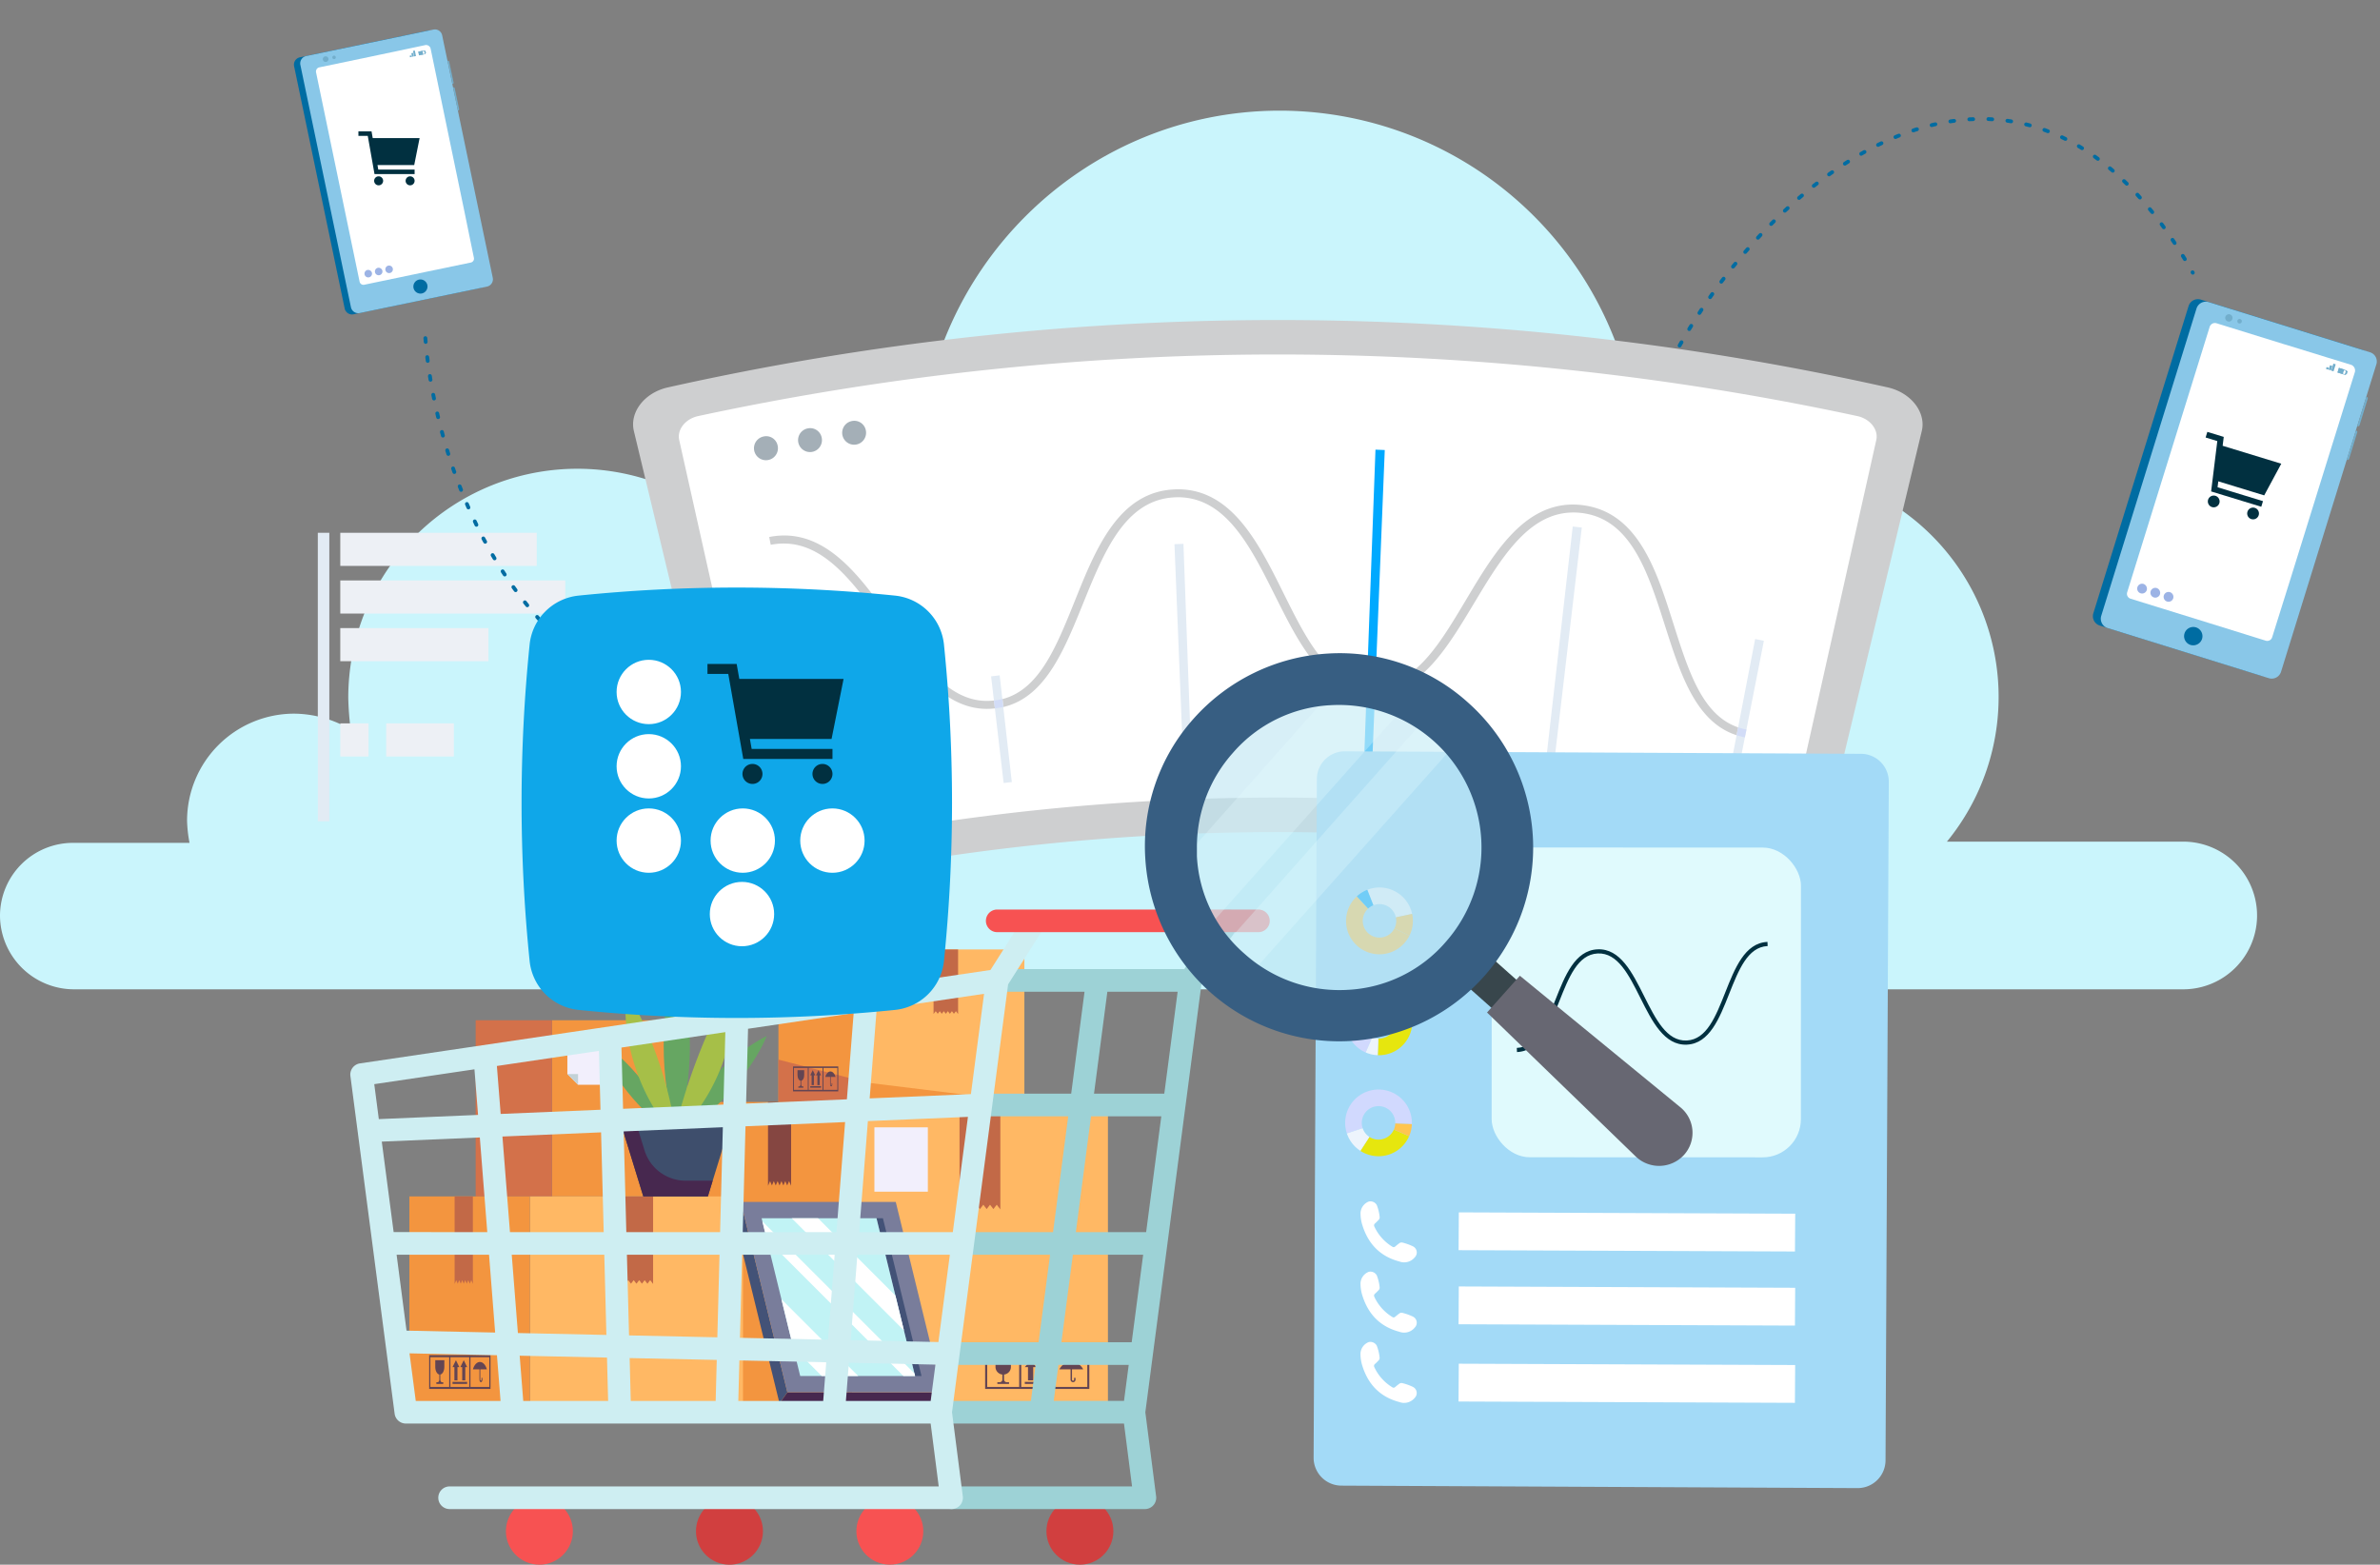 <svg xmlns="http://www.w3.org/2000/svg" xmlns:xlink="http://www.w3.org/1999/xlink" width="623.629" height="410.011" viewBox="0 0 623.629 410.011">
  <rect x="0" y="0" width="623.629" height="410.011" fill="#808080" stroke="none"/>
  <defs>
    <clipPath id="clip-path">
      <rect id="Прямоугольник_3352" data-name="Прямоугольник 3352" width="159.681" height="199.744" fill="none"/>
    </clipPath>
  </defs>
  <g id="Сгруппировать_8795" data-name="Сгруппировать 8795" transform="translate(-278.158 -194.03)">
    <g id="Сгруппировать_8150" data-name="Сгруппировать 8150" transform="translate(2972 17671)">
      <path id="Контур_13634" data-name="Контур 13634" d="M19.348,191.871H49.661a35.536,35.536,0,0,1-.645-5.8,28.075,28.075,0,0,1,28.055-28.055A29.359,29.359,0,0,1,91.9,162.2a73.358,73.358,0,0,1-.645-8.384,60.035,60.035,0,0,1,118.025-15.479,47.23,47.23,0,0,1,34.827-20.316,98.952,98.952,0,0,1-3.225-23.863C241.209,42.244,283.453,0,335.371,0a94.272,94.272,0,0,1,94.162,94.162c0,3.87-.322,7.417-.645,10.964a59.817,59.817,0,0,1,81.263,86.423h61.915a19.348,19.348,0,1,1,0,38.7H19.348A19.405,19.405,0,0,1,0,210.9,19.131,19.131,0,0,1,19.348,191.871Z" transform="translate(-2693.842 -17447.975)" fill="#caf5fc"/>
      <g id="Сгруппировать_8142" data-name="Сгруппировать 8142" transform="translate(-485.851 12.11)">
        <g id="Сгруппировать_8141" data-name="Сгруппировать 8141" transform="translate(-2141.516 -17423.984)">
          <g id="Сгруппировать_4390" data-name="Сгруппировать 4390" transform="translate(99.412 18.765)">
            <path id="Контур_9744" data-name="Контур 9744" d="M356.705,157.622a597.733,597.733,0,0,0-261.011,0,9.34,9.34,0,0,1-11.154-6.8Q71.025,94.476,57.489,38.114C56.3,33.2,60.277,28.022,66.416,26.669a732.21,732.21,0,0,1,319.61,0c6.118,1.373,10.113,6.555,8.927,11.445q-13.516,56.341-27.052,112.7a9.387,9.387,0,0,1-11.2,6.8" transform="translate(-57.279 -9.018)" fill="#cecfd0"/>
            <path id="Контур_9745" data-name="Контур 9745" d="M86.284,139.158Q74.7,87.5,63.144,35.8c-.624-2.747,1.6-5.577,4.973-6.305a722.554,722.554,0,0,1,303.711,0c3.371.728,5.6,3.558,4.973,6.305q-11.58,51.69-23.14,103.36a5.212,5.212,0,0,1-6.222,3.85,606.467,606.467,0,0,0-254.934,0,5.2,5.2,0,0,1-6.222-3.85" transform="translate(-51.053 -4.329)" fill="#fff"/>
            <path id="Контур_9746" data-name="Контур 9746" d="M154.784,25.444q-1.686,41.764-3.35,83.528c-.707-.021-1.436-.062-2.143-.083q1.529-41.764,3.059-83.549c.812.042,1.623.083,2.435.1" transform="translate(42.177 8.626)" fill="#00a9ff"/>
            <path id="Контур_9747" data-name="Контур 9747" d="M80.318,53.37l6.93,35.958c-.708.146-1.415.271-2.123.416Q81.6,71.765,78.05,53.807C78.82,53.661,79.569,53.516,80.318,53.37Z" transform="translate(-34.828 38.924)" fill="#e2ebf4"/>
            <path id="Контур_9748" data-name="Контур 9748" d="M104.607,53.76l3.184,27.968c-.707.083-1.415.166-2.143.25q-1.654-13.984-3.288-27.947c.77-.083,1.5-.187,2.247-.271" transform="translate(-8.551 39.346)" fill="#e2ebf4"/>
            <path id="Контур_9749" data-name="Контур 9749" d="M127.8,37.2q1.092,29.435,2.164,58.89c-.707.021-1.436.062-2.143.083q-1.186-29.435-2.372-58.89C126.241,37.242,127.032,37.221,127.8,37.2Z" transform="translate(16.408 21.446)" fill="#e2ebf4"/>
            <path id="Контур_9750" data-name="Контур 9750" d="M181.939,35.291q-3.933,33.461-7.866,66.943c-.708-.083-1.415-.166-2.143-.25q3.808-33.493,7.637-66.964C180.379,35.1,181.169,35.186,181.939,35.291Z" transform="translate(66.65 19.089)" fill="#e2ebf4"/>
            <path id="Контур_9751" data-name="Контур 9751" d="M205.334,49.648q-4.4,22.318-8.782,44.615c-.708-.146-1.415-.271-2.123-.416q4.308-22.318,8.615-44.657c.77.146,1.519.312,2.289.458" transform="translate(90.97 34.406)" fill="#e2ebf4"/>
            <path id="Контур_9752" data-name="Контур 9752" d="M330.478,93.278c-.042.208-.083.416-.125.6.042-.187.083-.4.125-.6h0M78.353,42.441a20.007,20.007,0,0,0-3.933.4c.125.687.271,1.353.4,2.039a17.708,17.708,0,0,1,3.413-.333c10.592,0,18.187,10.051,25.783,20.664,7.97,11.133,15.753,22.661,27.427,22.661a18.7,18.7,0,0,0,2.123-.125l-.25-2.06c-.624.062-1.249.1-1.852.1-10.467,0-17.563-10.613-25.491-21.746-7.533-10.654-15.773-21.6-27.614-21.6m206.719-8.116c-12.694,0-20.372,12.069-27.343,23.764-7.2,12.028-13.568,23.431-24.493,23.723-.021.687-.062,1.394-.083,2.081,12.3-.208,19.332-12.714,26.615-24.8,7.013-11.674,14.067-22.682,25.367-22.682a17.984,17.984,0,0,1,2.081.125c12.527,1.477,17.147,14.546,21.517,28.28,4.183,13.027,8.053,26.365,19.165,29.965.125-.687.271-1.373.4-2.06-9.76-3.35-13.235-15.524-17.355-28.4-4.349-13.8-9.385-28.155-23.515-29.84a18.056,18.056,0,0,0-2.351-.146m-103.568-4c-.271,0-.541,0-.812.021C166.5,30.933,160.4,44.876,155.014,58.3c-5.077,12.569-9.489,24.43-19.477,27.01.083.687.166,1.394.229,2.081,11.383-2.684,16.252-15.732,21.413-28.4,5.41-13.36,11.008-26.032,23.6-26.553.229,0,.458-.021.707-.021,12.132,0,18.562,11.965,24.888,24.617,6.326,12.59,12.361,25.575,24.576,26.761.021-.687.062-1.394.083-2.081C220.21,80.543,214.737,68.7,208.494,56.175,202.189,43.481,195.155,30.33,181.5,30.33" transform="translate(-38.752 14.02)" fill="#cecfd0"/>
            <path id="Контур_9753" data-name="Контур 9753" d="M149.713,55.02c-.021.687-.042,1.394-.083,2.081.375.042.749.062,1.124.083.25,0,.52.021.77.021h.312c.021-.687.062-1.394.083-2.081H151.5c-.229,0-.437,0-.666-.021a10.2,10.2,0,0,1-1.124-.083" transform="translate(42.545 40.708)" fill="#dd7a7d"/>
            <path id="Контур_9754" data-name="Контур 9754" d="M104.926,56.74a17,17,0,0,1-2.143.4h-.062l.25,2.06h.062a17.374,17.374,0,0,0,2.123-.375c-.062-.687-.146-1.394-.229-2.081" transform="translate(-8.161 42.567)" fill="#d2dcf7"/>
            <path id="Контур_9755" data-name="Контур 9755" d="M196.635,60.31c-.125.687-.271,1.373-.4,2.06a17.327,17.327,0,0,0,2.164.562c.083-.479.187-.957.291-1.436.042-.208.083-.416.125-.6a20.858,20.858,0,0,1-2.185-.583" transform="translate(92.927 46.426)" fill="#d2dcf7"/>
            <path id="Контур_9756" data-name="Контур 9756" d="M78.707,26.084a3.139,3.139,0,1,1-3.642-2.372A3.053,3.053,0,0,1,78.707,26.084Z" transform="translate(-40.833 6.8)" fill="#a4afb7"/>
            <path id="Контур_9757" data-name="Контур 9757" d="M84.253,25.119a3.129,3.129,0,1,1-3.6-2.435A3.078,3.078,0,0,1,84.253,25.119Z" transform="translate(-34.83 5.704)" fill="#a4afb7"/>
            <path id="Контур_9758" data-name="Контур 9758" d="M89.821,24.248a3.13,3.13,0,1,1-3.558-2.5A3.072,3.072,0,0,1,89.821,24.248Z" transform="translate(-28.827 4.703)" fill="#a4afb7"/>
          </g>
          <g id="Сгруппировать_4412" data-name="Сгруппировать 4412" transform="translate(16.8 13.588)">
            <g id="Сгруппировать_4410" data-name="Сгруппировать 4410" transform="translate(0 60.93)">
              <rect id="Прямоугольник_2194" data-name="Прямоугольник 2194" width="51.482" height="8.677" transform="translate(5.889)" fill="#edf0f5"/>
              <rect id="Прямоугольник_2195" data-name="Прямоугольник 2195" width="3.017" height="75.6" fill="#e2ebf4"/>
              <rect id="Прямоугольник_2196" data-name="Прямоугольник 2196" width="58.953" height="8.677" transform="translate(5.889 12.486)" fill="#edf0f5"/>
              <rect id="Прямоугольник_2197" data-name="Прямоугольник 2197" width="38.83" height="8.677" transform="translate(5.889 24.971)" fill="#edf0f5"/>
              <rect id="Прямоугольник_2198" data-name="Прямоугольник 2198" width="7.408" height="8.677" transform="translate(5.889 49.942)" fill="#edf0f5"/>
              <rect id="Прямоугольник_2199" data-name="Прямоугольник 2199" width="17.73" height="8.677" transform="translate(17.917 49.942)" fill="#edf0f5"/>
            </g>
          </g>
        </g>
      </g>
      <g id="Сгруппировать_8138" data-name="Сгруппировать 8138" transform="translate(-2602.056 -17238.629)">
        <g id="Сгруппировать_5534" data-name="Сгруппировать 5534">
          <g id="Сгруппировать_4941" data-name="Сгруппировать 4941">
            <g id="Сгруппировать_4940" data-name="Сгруппировать 4940">
              <g id="Сгруппировать_6980" data-name="Сгруппировать 6980" transform="translate(15.48 10.454)">
                <g id="Сгруппировать_6958" data-name="Сгруппировать 6958" transform="translate(17.369 18.554)">
                  <rect id="Прямоугольник_3386" data-name="Прямоугольник 3386" width="35.352" height="46.165" transform="translate(19.999)" fill="#f3953f"/>
                  <rect id="Прямоугольник_3387" data-name="Прямоугольник 3387" width="19.999" height="46.165" fill="#d3714a"/>
                  <g id="Сгруппировать_6957" data-name="Сгруппировать 6957" transform="translate(24.033 3.712)">
                    <path id="Контур_12346" data-name="Контур 12346" d="M598.809,885.79h10.965v13.2h-8.16l-2.805-2.805Z" transform="translate(-598.809 -885.79)" fill="#f2effc"/>
                    <path id="Контур_12347" data-name="Контур 12347" d="M613.048,903.161l-2.805-2.805h2.805Z" transform="translate(-610.243 -889.961)" fill="#c3d2d7"/>
                  </g>
                </g>
                <g id="Сгруппировать_6959" data-name="Сгруппировать 6959" transform="translate(78.017 39.971)">
                  <rect id="Прямоугольник_3388" data-name="Прямоугольник 3388" width="67.081" height="78.967" transform="translate(37.948 0)" fill="#ffb864"/>
                  <path id="Контур_12348" data-name="Контур 12348" d="M464.069,938.662l-.881-1.14-.881,1.14-.882-1.14-.881,1.14-.881-1.14-.881,1.14-.882-1.14-.881,1.14-.881-1.14-.945,1.222V910.6h10.7v28.144l-.945-1.222Z" transform="translate(-389.054 -910.6)" fill="#c26947"/>
                  <rect id="Прямоугольник_3389" data-name="Прямоугольник 3389" width="14.005" height="16.86" transform="translate(43.835 6.645)" fill="#f2effc"/>
                  <rect id="Прямоугольник_3390" data-name="Прямоугольник 3390" width="37.948" height="78.967" fill="#f3953f"/>
                  <path id="Контур_12349" data-name="Контур 12349" d="M533.069,932.477l.5-1.14.5,1.14.5-1.14.5,1.14.5-1.14.5,1.14.5-1.14.5,1.14.5-1.14.534,1.222V910.6h-6.055v21.958l.535-1.222Z" transform="translate(-516.089 -910.6)" fill="#854641"/>
                </g>
                <g id="Сгруппировать_6960" data-name="Сгруппировать 6960" transform="translate(150.873 106.313)">
                  <path id="Контур_12350" data-name="Контур 12350" d="M428.087,1010.708a.272.272,0,1,0,.544,0v-.484h.378v.484a.65.65,0,1,1-1.3,0V1008h-2.926a3.472,3.472,0,0,1,6.231,0h-2.927Z" transform="translate(-405.329 -1004.279)" fill="#634553"/>
                  <path id="Контур_12351" data-name="Контур 12351" d="M431.444,1003.564H449.82v8.86h-27.3v-8.86Zm9.456,8.325h8.385v-7.79H440.9Zm-8.92,0h8.385v-7.79H431.98Zm-8.92,0h8.385v-7.79h-8.385Z" transform="translate(-422.524 -1003.564)" fill="#634553"/>
                  <path id="Контур_12352" data-name="Контур 12352" d="M439.287,1010.713h-1.368v-3.479h-.833l1.516-1.82,1.516,1.82h-.833Z" transform="translate(-423.215 -1004.094)" fill="#634553"/>
                  <path id="Контур_12353" data-name="Контур 12353" d="M444.162,1010.713h-1.368v-3.479h-.833l1.516-1.82,1.516,1.82h-.833Z" transform="translate(-431.569 -1004.094)" fill="#634553"/>
                  <rect id="Прямоугольник_3391" data-name="Прямоугольник 3391" width="6.512" height="0.535" transform="translate(10.392 7.006)" fill="#634553"/>
                  <path id="Контур_12354" data-name="Контур 12354" d="M453.56,1009.174v1.3a.713.713,0,0,0,.714.714h.594v.446h-3.063v-.446h.6a.714.714,0,0,0,.714-.714v-1.3a2.015,2.015,0,0,1-1.8-2v-1.76h4.044v1.76A2.016,2.016,0,0,1,453.56,1009.174Z" transform="translate(-448.609 -1004.094)" fill="#634553"/>
                </g>
                <g id="Сгруппировать_6963" data-name="Сгруппировать 6963" transform="translate(0 64.719)">
                  <g id="Сгруппировать_6961" data-name="Сгруппировать 6961">
                    <rect id="Прямоугольник_3392" data-name="Прямоугольник 3392" width="55.834" height="54.219" transform="translate(31.586 0)" fill="#ffb864"/>
                    <rect id="Прямоугольник_3393" data-name="Прямоугольник 3393" width="31.586" height="54.219" fill="#f3953f"/>
                  </g>
                  <g id="Сгруппировать_6962" data-name="Сгруппировать 6962" transform="translate(5.188 41.594)">
                    <path id="Контур_12355" data-name="Контур 12355" d="M645.675,1010.708c0,.151.071.273.16.273s.161-.122.161-.273v-.484h.223v.484c0,.359-.172.651-.383.651s-.383-.292-.383-.651V1008h-1.723c.335-1.148,1.029-1.94,1.835-1.94s1.5.791,1.834,1.94h-1.723Z" transform="translate(-632.275 -1004.279)" fill="#634553"/>
                    <path id="Контур_12356" data-name="Контур 12356" d="M647.651,1003.564h10.819v8.86H642.4v-8.86Zm5.568,8.325h4.937v-7.79h-4.937Zm-5.252,0H652.9v-7.79h-4.937Zm-5.252,0h4.937v-7.79h-4.937Z" transform="translate(-642.399 -1003.564)" fill="#634553"/>
                    <path id="Контур_12357" data-name="Контур 12357" d="M652.268,1010.713h-.805v-3.479h-.49l.893-1.82.893,1.82h-.49Z" transform="translate(-642.805 -1004.094)" fill="#634553"/>
                    <path id="Контур_12358" data-name="Контур 12358" d="M655.139,1010.713h-.805v-3.479h-.49l.893-1.82.893,1.82h-.49Z" transform="translate(-647.724 -1004.094)" fill="#634553"/>
                    <rect id="Прямоугольник_3394" data-name="Прямоугольник 3394" width="3.834" height="0.535" transform="translate(6.119 7.006)" fill="#634553"/>
                    <path id="Контур_12359" data-name="Контур 12359" d="M660.673,1009.174v1.3c0,.394.188.714.42.714h.35v.446h-1.8v-.446h.35c.233,0,.42-.32.42-.714v-1.3c-.594-.113-1.059-.959-1.059-2v-1.76h2.381v1.76C661.732,1008.215,661.268,1009.061,660.673,1009.174Z" transform="translate(-657.757 -1004.094)" fill="#634553"/>
                  </g>
                  <path id="Контур_12360" data-name="Контур 12360" d="M589.933,968.151l-.718-.929-.718.929-.718-.929-.719.929-.718-.929-.718.929-.718-.929-.718.929-.718-.929-.77,1V945.279h8.725v22.939l-.77-1Z" transform="translate(-527.557 -945.279)" fill="#c26947"/>
                  <path id="Контур_12361" data-name="Контур 12361" d="M652.84,968.151l-.394-.929-.394.929-.394-.929-.394.929-.394-.929-.394.929-.394-.929-.394.929-.394-.929-.423,1V945.279h4.787v22.939l-.423-1Z" transform="translate(-637.015 -945.279)" fill="#c26947"/>
                </g>
                <g id="Сгруппировать_6967" data-name="Сгруппировать 6967" transform="translate(96.705 0)">
                  <g id="Сгруппировать_6964" data-name="Сгруппировать 6964" transform="translate(0)">
                    <rect id="Прямоугольник_3395" data-name="Прямоугольник 3395" width="41.162" height="39.971" transform="translate(23.285 0)" fill="#ffb864"/>
                    <rect id="Прямоугольник_3396" data-name="Прямоугольник 3396" width="23.285" height="39.971" fill="#f3953f"/>
                  </g>
                  <path id="Контур_12362" data-name="Контур 12362" d="M476.038,871.45l-.53-.685-.53.685-.53-.685-.53.685-.53-.685-.53.685-.53-.685-.53.685-.53-.685-.568.734V854.589h6.432V871.5l-.568-.734Z" transform="translate(-430.053 -854.589)" fill="#c26947"/>
                  <path id="Контур_12363" data-name="Контур 12363" d="M522.414,871.45l-.291-.685-.291.685-.291-.685-.291.685-.291-.685-.291.685-.291-.685-.291.685-.291-.685-.312.734V854.589h3.529V871.5l-.312-.734Z" transform="translate(-510.747 -854.589)" fill="#c26947"/>
                  <g id="Сгруппировать_6965" data-name="Сгруппировать 6965" transform="translate(0 28.866)">
                    <path id="Контур_12364" data-name="Контур 12364" d="M504.05,895.039l23.285,6.042v5.063H504.05Z" transform="translate(-504.05 -895.039)" fill="#d3714a"/>
                    <path id="Контур_12365" data-name="Контур 12365" d="M487.532,908.569H446.37v-5.063Z" transform="translate(-423.085 -897.463)" fill="#f3953f"/>
                  </g>
                  <g id="Сгруппировать_6966" data-name="Сгруппировать 6966" transform="translate(3.825 30.664)">
                    <path id="Контур_12366" data-name="Контур 12366" d="M517.131,902.825c0,.111.053.2.118.2s.118-.09.118-.2v-.358h.164v.358c0,.264-.126.48-.282.48s-.283-.216-.283-.48v-2H515.7c.247-.847.759-1.43,1.352-1.43s1.106.583,1.352,1.43h-1.27Z" transform="translate(-507.253 -898.085)" fill="#634553"/>
                    <path id="Контур_12367" data-name="Контур 12367" d="M518.588,897.558h7.976v6.532H514.716v-6.532Zm4.1,6.137h3.64v-5.743h-3.64Zm-3.872,0h3.639v-5.743H518.82Zm-3.871,0h3.64v-5.743h-3.64Z" transform="translate(-514.716 -897.558)" fill="#634553"/>
                    <path id="Контур_12368" data-name="Контур 12368" d="M521.992,902.828H521.4v-2.565h-.361l.658-1.342.658,1.342h-.361Z" transform="translate(-515.016 -897.949)" fill="#634553"/>
                    <path id="Контур_12369" data-name="Контур 12369" d="M524.108,902.828h-.594v-2.565h-.361l.658-1.342.658,1.342h-.361Z" transform="translate(-518.642 -897.949)" fill="#634553"/>
                    <rect id="Прямоугольник_3397" data-name="Прямоугольник 3397" width="2.826" height="0.395" transform="translate(4.511 5.164)" fill="#634553"/>
                    <path id="Контур_12370" data-name="Контур 12370" d="M528.188,901.694v.959c0,.291.139.526.31.526h.258v.329h-1.329v-.329h.258c.171,0,.31-.235.31-.526v-.959c-.439-.083-.781-.707-.781-1.474v-1.3h1.755v1.3C528.969,900.987,528.627,901.611,528.188,901.694Z" transform="translate(-526.039 -897.949)" fill="#634553"/>
                  </g>
                </g>
                <g id="Сгруппировать_6976" data-name="Сгруппировать 6976" transform="translate(49.345 2.974)">
                  <g id="Сгруппировать_6973" data-name="Сгруппировать 6973" transform="translate(0)">
                    <g id="Сгруппировать_6968" data-name="Сгруппировать 6968" transform="translate(19.514 19.729)">
                      <path id="Контур_12371" data-name="Контур 12371" d="M565.756,886.4c-2.178,5.218-6.2,10.96-10.952,16.024-2.38,2.533-4.858,4.828-7.2,6.983s-4.564,4.183-6.627,6.121a22.664,22.664,0,0,1,3.138-8.895,46.417,46.417,0,0,1,6.354-8.274C555.217,893.3,560.688,888.911,565.756,886.4Z" transform="translate(-540.977 -886.402)" fill="#66a662"/>
                    </g>
                    <g id="Сгруппировать_6969" data-name="Сгруппировать 6969" transform="translate(0 20.742)">
                      <path id="Контур_12372" data-name="Контур 12372" d="M575.757,887.821c7.889,4.708,16.608,15.6,19.473,24.33C587.34,907.444,578.621,896.551,575.757,887.821Z" transform="translate(-575.757 -887.821)" fill="#66a662"/>
                    </g>
                    <g id="Сгруппировать_6970" data-name="Сгруппировать 6970" transform="translate(17.289)">
                      <path id="Контур_12373" data-name="Контур 12373" d="M572.625,858.756c4.58,12.248,4.58,32.106,0,44.354C568.045,890.862,568.045,871,572.625,858.756Z" transform="translate(-569.19 -858.756)" fill="#66a662"/>
                    </g>
                    <g id="Сгруппировать_6971" data-name="Сгруппировать 6971" transform="translate(19.87 5.965)">
                      <path id="Контур_12374" data-name="Контур 12374" d="M568.471,867.114a36.407,36.407,0,0,1,.081,10.439,49.768,49.768,0,0,1-8.349,21.72,36.407,36.407,0,0,1-7.052,7.7,158.193,158.193,0,0,1,15.32-39.856Z" transform="translate(-553.151 -867.114)" fill="#a6bf48"/>
                    </g>
                    <g id="Сгруппировать_6972" data-name="Сгруппировать 6972" transform="translate(7.282 7.873)">
                      <path id="Контур_12375" data-name="Контур 12375" d="M574.386,869.788A107.328,107.328,0,0,1,587.456,908.1c-4.323-4.127-8.255-10.659-10.661-17.749C574.366,883.27,573.487,875.7,574.386,869.788Z" transform="translate(-574.041 -869.788)" fill="#a6bf48"/>
                    </g>
                  </g>
                  <g id="Сгруппировать_6975" data-name="Сгруппировать 6975" transform="translate(5.149 39.631)">
                    <path id="Контур_12376" data-name="Контур 12376" d="M553.05,914.29h30.528L576.772,936.4H559.857Z" transform="translate(-553.05 -914.29)" fill="#3e4e6c"/>
                    <g id="Сгруппировать_6974" data-name="Сгруппировать 6974" transform="translate(0 0)">
                      <path id="Контур_12377" data-name="Контур 12377" d="M564.84,914.29l3.089,10.037a11.265,11.265,0,0,0,10.767,7.952h7.1l-1.27,4.125H567.615l-6.806-22.115Z" transform="translate(-560.809 -914.29)" fill="#47284f"/>
                    </g>
                  </g>
                </g>
                <g id="Сгруппировать_6979" data-name="Сгруппировать 6979" transform="translate(84.787 66.159)">
                  <path id="Контур_12378" data-name="Контур 12378" d="M517.1,1020.1l2.059-2.884h-40.6L476.5,1020.1Z" transform="translate(-464.291 -967.319)" fill="#47284f"/>
                  <path id="Контур_12379" data-name="Контур 12379" d="M535.452,947.3l12.2,49.895-2.059,2.884-12.2-49.895Z" transform="translate(-533.393 -947.297)" fill="#435277"/>
                  <path id="Контур_12380" data-name="Контур 12380" d="M514.176,947.3H517.1l12.2,49.895H488.7L476.5,947.3Z" transform="translate(-474.437 -947.297)" fill="#797d9b"/>
                  <g id="Сгруппировать_6978" data-name="Сгруппировать 6978" transform="translate(7.514 4.282)">
                    <path id="Контур_12381" data-name="Контур 12381" d="M485.828,953.3l10.109,41.331H494.25L484.141,953.3Z" transform="translate(-454.04 -953.297)" fill="#435277"/>
                    <path id="Контур_12382" data-name="Контур 12382" d="M486.505,953.3h30.1l10.109,41.331h-30.1Z" transform="translate(-486.505 -953.297)" fill="#c1f3f5"/>
                    <g id="Сгруппировать_6977" data-name="Сгруппировать 6977" transform="translate(0.2)">
                      <path id="Контур_12383" data-name="Контур 12383" d="M497.487,953.3l20.272,20.272,2.231,9.121L490.6,953.3Z" transform="translate(-482.901 -953.297)" fill="#fff"/>
                      <path id="Контур_12384" data-name="Контур 12384" d="M486.506,954.445l39.846,39.846.163.666h-3.063L487.66,959.165Z" transform="translate(-486.506 -953.626)" fill="#fff"/>
                      <path id="Контур_12385" data-name="Контур 12385" d="M507.385,983.018l20.121,20.121h-9.561l-7.464-7.464Z" transform="translate(-502.398 -961.808)" fill="#fff"/>
                    </g>
                  </g>
                </g>
              </g>
              <g id="Сгруппировать_4939" data-name="Сгруппировать 4939">
                <path id="Контур_11080" data-name="Контур 11080" d="M368.626,337.149a8.769,8.769,0,1,1-8.767-8.769A8.767,8.767,0,0,1,368.626,337.149Z" transform="translate(-310.305 -174.247)" fill="#f75252"/>
                <circle id="Эллипс_227" data-name="Эллипс 227" cx="8.768" cy="8.768" r="8.768" transform="translate(132.609 154.133)" fill="#f75252"/>
                <path id="Контур_11081" data-name="Контур 11081" d="M393.282,337.149a8.77,8.77,0,1,1-8.769-8.769A8.768,8.768,0,0,1,393.282,337.149Z" transform="translate(-285.158 -174.247)" fill="#d13f3f"/>
                <circle id="Эллипс_228" data-name="Эллипс 228" cx="8.768" cy="8.768" r="8.768" transform="translate(182.411 154.133)" fill="#d13f3f"/>
                <path id="Контур_11082" data-name="Контур 11082" d="M486.864,256.628a2.964,2.964,0,1,0-5.006-3.175l-9.027,14.229H423.8a2.963,2.963,0,0,0,0,5.927h22.885l-3.5,26.718h-23.66a2.963,2.963,0,1,0,0,5.927h22.882L438.431,336.6h-23.66a2.963,2.963,0,1,0,0,5.927h22.883l-3.006,22.941H410.985a2.964,2.964,0,0,0,0,5.929H433.87l-1.24,9.441h-23.66a2.964,2.964,0,0,0,0,5.929h48.05l2.115,16.479h-47.29a2.965,2.965,0,0,0,0,5.931H462.5a2.965,2.965,0,0,0,2.941-3.343l-2.828-22.024,14.7-112.13Zm-34.2,16.98h18.416l-3.5,26.718H449.165Zm-4.28,32.645H466.8L462.826,336.6H444.412Zm-4.753,36.271h18.414l-3.008,22.941H440.625Zm-3.785,28.87h18.414l-1.236,9.441H438.611Z" transform="translate(-254.289 -252.075)" fill="#9dd2d6"/>
                <path id="Контур_11083" data-name="Контур 11083" d="M512.816,256.628a2.964,2.964,0,1,0-5.005-3.175l-9.173,14.459L333.429,292.39a2.962,2.962,0,0,0-2.5,3.317l11.587,88.48a2.967,2.967,0,0,0,2.941,2.578H482.971l2.113,16.479H356.923a2.965,2.965,0,1,0,0,5.931h131.53a2.962,2.962,0,0,0,2.941-3.343l-2.826-22.024,14.7-112.13Zm-77.693,26.688,27.676-4.1-1.776,22.588-26.413,1.117ZM337.18,297.83l26.254-3.89.941,11.948-26,1.1Zm5.078,38.768-3.107-23.711L364.84,311.8l1.951,24.8Zm.776,5.927h24.222l1.6,20.394-23.22-.5Zm5.02,38.311-1.634-12.467,22.909.493.943,11.975Zm21.258-87.769,26.737-3.961.406,15.427-26.153,1.1Zm1.456,18.485,25.844-1.093L397.3,336.6H372.738Zm2.436,30.973h24.25l.551,21.02-23.187-.5Zm3.014,38.311-.933-11.849,22.876.491.3,11.358Zm50.423,0H404.389l-.293-11.229,22.826.489Zm.436-16.669-23.139-.5-.555-21.145h24.262ZM427.8,336.6H403.227l-.695-26.389,25.987-1.095Zm.875-33.425-26.3,1.111-.422-16.053L429.17,284.2Zm26.141,77.663H432.57l.279-10.613,22.761.487Zm1.26-16.047L433,364.294l.568-21.769h24.252ZM458.29,336.6H433.729l.725-27.734,26.1-1.1Zm24.686,44.238H460.761l.786-10,22.678.485ZM485,365.409l-22.986-.493,1.759-22.392H488ZM488.78,336.6H464.237l2.287-29.09,26.216-1.107Zm4.739-36.162-26.529,1.119,1.826-23.23,28.149-4.171Z" transform="translate(-330.898 -252.075)" fill="#ceeef2"/>
                <path id="Контур_11084" data-name="Контур 11084" d="M484.754,258H416.312a2.964,2.964,0,0,1,0-5.929h68.441a2.964,2.964,0,1,1,0,5.929Z" transform="translate(-246.798 -252.076)" fill="#f75252"/>
              </g>
            </g>
          </g>
        </g>
      </g>
      <g id="Сгруппировать_8143" data-name="Сгруппировать 8143" transform="matrix(0.998, 0.07, -0.07, 0.998, -2139.518, -17400.1)">
        <g id="Сгруппировать_5984" data-name="Сгруппировать 5984">
          <g id="Сгруппировать_5983" data-name="Сгруппировать 5983">
            <path id="Контур_11828" data-name="Контур 11828" d="M72.281,36.182,53.029,118.2a2.562,2.562,0,0,1-3.08,1.925L6.887,109.983a2.562,2.562,0,0,1-1.925-3.08L24.214,24.887a2.562,2.562,0,0,1,3.08-1.925l43,10.14A2.527,2.527,0,0,1,72.281,36.182Z" transform="translate(-4.893 -22.893)" fill="#006ca2"/>
            <path id="Контур_11829" data-name="Контур 11829" d="M75.517,36.982,56.264,119a2.562,2.562,0,0,1-3.08,1.925l-43-10.14a2.562,2.562,0,0,1-1.925-3.08L27.514,25.687a2.562,2.562,0,0,1,3.08-1.925l43,10.14A2.5,2.5,0,0,1,75.517,36.982Z" transform="translate(-6.076 -23.18)" fill="#89c7e8"/>
            <path id="Контур_11830" data-name="Контур 11830" d="M73.622,42.382,67.975,66.255,60.53,97.829h0L58.8,105.08l-1.925,8.086a1.35,1.35,0,0,1-1.669,1.027l-14.953-3.53L19.2,105.722a1.35,1.35,0,0,1-1.027-1.669L34.861,33.2a1.312,1.312,0,0,1,.321-.578,1.394,1.394,0,0,1,1.412-.449L54.37,36.349l2.246.513,9.626,2.246L72.6,40.585A1.611,1.611,0,0,1,73.622,42.382Z" transform="translate(-9.636 -26.205)" fill="#fff"/>
            <g id="Сгруппировать_5967" data-name="Сгруппировать 5967" transform="translate(24.193 85.737)">
              <g id="Сгруппировать_5966" data-name="Сгруппировать 5966">
                <path id="Контур_11831" data-name="Контур 11831" d="M44.458,161.246h0a2.412,2.412,0,0,1-1.8-2.888h0a2.412,2.412,0,0,1,2.888-1.8h0a2.412,2.412,0,0,1,1.8,2.888h0A2.431,2.431,0,0,1,44.458,161.246Z" transform="translate(-42.593 -156.493)" fill="#006ca2"/>
              </g>
            </g>
            <g id="Сгруппировать_5969" data-name="Сгруппировать 5969" transform="translate(29.111 3.377)">
              <g id="Сгруппировать_5968" data-name="Сгруппировать 5968">
                <path id="Контур_11832" data-name="Контур 11832" d="M50.99,30.045h0a.957.957,0,0,1-.706-1.155h0a.957.957,0,0,1,1.155-.706h0a.957.957,0,0,1,.706,1.155h0A.928.928,0,0,1,50.99,30.045Z" transform="translate(-50.256 -28.156)" fill="#72aecc"/>
              </g>
            </g>
            <g id="Сгруппировать_5971" data-name="Сгруппировать 5971" transform="translate(32.336 4.42)">
              <g id="Сгруппировать_5970" data-name="Сгруппировать 5970">
                <path id="Контур_11833" data-name="Контур 11833" d="M55.742,30.948h0a.591.591,0,0,1-.449-.706h0A.591.591,0,0,1,56,29.793h0a.591.591,0,0,1,.449.706h0A.591.591,0,0,1,55.742,30.948Z" transform="translate(-55.281 -29.781)" fill="#72aecc"/>
              </g>
            </g>
            <path id="Контур_11834" data-name="Контур 11834" d="M107.228,65.693l-.128-.064,1.861-7.829.128.064a.352.352,0,0,1,.257.385l-1.669,7.188C107.549,65.629,107.357,65.758,107.228,65.693Z" transform="translate(-41.509 -35.399)" fill="#72aecc"/>
            <path id="Контур_11835" data-name="Контур 11835" d="M103.928,79.693l-.128-.064,1.861-7.829.128.064a.352.352,0,0,1,.257.385l-1.669,7.188C104.249,79.629,104.057,79.758,103.928,79.693Z" transform="translate(-40.327 -40.414)" fill="#72aecc"/>
            <g id="Сгруппировать_5978" data-name="Сгруппировать 5978" transform="translate(56.376 14.361)">
              <g id="Сгруппировать_5977" data-name="Сгруппировать 5977" transform="translate(0 0)">
                <g id="Сгруппировать_5973" data-name="Сгруппировать 5973" transform="translate(0)">
                  <g id="Сгруппировать_5972" data-name="Сгруппировать 5972">
                    <rect id="Прямоугольник_3129" data-name="Прямоугольник 3129" width="1.925" height="0.642" transform="translate(1.394 1.874) rotate(-76.761)" fill="#72aecc"/>
                    <rect id="Прямоугольник_3130" data-name="Прямоугольник 3130" width="1.219" height="0.642" transform="translate(0.706 1.671) rotate(-76.761)" fill="#72aecc"/>
                    <rect id="Прямоугольник_3131" data-name="Прямоугольник 3131" width="0.513" height="0.642" transform="translate(0 1.529) rotate(-76.761)" fill="#72aecc"/>
                  </g>
                </g>
                <g id="Сгруппировать_5976" data-name="Сгруппировать 5976" transform="translate(3.05 0.999)">
                  <g id="Сгруппировать_5975" data-name="Сгруппировать 5975" transform="translate(0 0)">
                    <rect id="Прямоугольник_3132" data-name="Прямоугольник 3132" width="1.283" height="1.476" transform="translate(0 1.249) rotate(-76.767)" fill="#72aecc"/>
                    <g id="Сгруппировать_5974" data-name="Сгруппировать 5974" transform="translate(0.068 0.046)">
                      <path id="Контур_11836" data-name="Контур 11836" d="M99.718,47.542l-.193.9-1.8-.449.193-.9,1.8.449m.257-.128L97.857,46.9,97.6,48.119l2.118.513.257-1.219Z" transform="translate(-97.6 -46.9)" fill="#72aecc"/>
                      <rect id="Прямоугольник_3133" data-name="Прямоугольник 3133" width="0.898" height="0.385" transform="translate(2.026 1.47) rotate(-76.738)" fill="#72aecc"/>
                    </g>
                  </g>
                </g>
              </g>
            </g>
            <g id="Сгруппировать_5982" data-name="Сгруппировать 5982" transform="translate(11.082 75.385)">
              <path id="Контур_11846" data-name="Контур 11846" d="M24.689,141.926a1.284,1.284,0,1,1-.963-1.54A1.34,1.34,0,0,1,24.689,141.926Z" transform="translate(-22.162 -140.362)" fill="#9cb3e5"/>
              <path id="Контур_11847" data-name="Контур 11847" d="M30.189,143.227a1.284,1.284,0,1,1-.963-1.54A1.34,1.34,0,0,1,30.189,143.227Z" transform="translate(-24.132 -140.828)" fill="#9cb3e5"/>
              <path id="Контур_11848" data-name="Контур 11848" d="M35.689,144.526a1.284,1.284,0,1,1-.963-1.54A1.306,1.306,0,0,1,35.689,144.526Z" transform="translate(-26.103 -141.293)" fill="#9cb3e5"/>
            </g>
          </g>
        </g>
        <g id="Сгруппировать_8146" data-name="Сгруппировать 8146" transform="matrix(0.978, -0.208, 0.208, 0.978, 1.749, 19.801)">
          <path id="Контур_13637" data-name="Контур 13637" d="M3.08,1.54A1.54,1.54,0,1,1,1.54,0,1.54,1.54,0,0,1,3.08,1.54Z" transform="translate(19.56 35.781) rotate(25)" fill="#013040"/>
          <path id="Контур_13638" data-name="Контур 13638" d="M3.08,1.54A1.54,1.54,0,1,1,1.54,0,1.54,1.54,0,0,1,3.08,1.54Z" transform="translate(29.329 40.336) rotate(25)" fill="#013040"/>
          <path id="Контур_13639" data-name="Контур 13639" d="M6.534,11.549H19.109L20.957,2.31H4.9L4.495,0H0V1.54H3.2l2.31,13.088H19.248v-1.54H6.805Z" transform="translate(21.183 19.548) rotate(25)" fill="#013040"/>
        </g>
      </g>
      <g id="Сгруппировать_8144" data-name="Сгруппировать 8144" transform="translate(-2630.904 -17454.719) rotate(-25)">
        <g id="Сгруппировать_5984-2" data-name="Сгруппировать 5984">
          <g id="Сгруппировать_5983-2" data-name="Сгруппировать 5983">
            <path id="Контур_11828-2" data-name="Контур 11828" d="M56.758,33.121,41.941,96.244a1.972,1.972,0,0,1-2.371,1.482l-33.142-7.8a1.972,1.972,0,0,1-1.482-2.371L19.764,24.428a1.972,1.972,0,0,1,2.371-1.482l33.093,7.8A1.945,1.945,0,0,1,56.758,33.121Z" transform="translate(-4.893 -22.893)" fill="#006ca2"/>
            <path id="Контур_11829-2" data-name="Контур 11829" d="M60.009,33.921,45.191,97.044a1.972,1.972,0,0,1-2.371,1.482l-33.093-7.8a1.972,1.972,0,0,1-1.482-2.371L23.064,25.228a1.972,1.972,0,0,1,2.371-1.482l33.093,7.8A1.927,1.927,0,0,1,60.009,33.921Z" transform="translate(-6.563 -23.298)" fill="#89c7e8"/>
            <path id="Контур_11830-2" data-name="Контур 11830" d="M60.84,40.022,56.493,58.4,50.764,82.7h0L49.43,88.278,47.948,94.5a1.039,1.039,0,0,1-1.284.79L35.156,92.575l-16.2-3.8a1.039,1.039,0,0,1-.79-1.284L31.007,32.959a1.01,1.01,0,0,1,.247-.445,1.073,1.073,0,0,1,1.087-.346l13.682,3.21,1.729.4L55.16,37.5l4.89,1.136A1.24,1.24,0,0,1,60.84,40.022Z" transform="translate(-11.592 -27.572)" fill="#fff"/>
            <g id="Сгруппировать_5967-2" data-name="Сгруппировать 5967" transform="translate(18.621 65.988)">
              <g id="Сгруппировать_5966-2" data-name="Сгруппировать 5966">
                <path id="Контур_11831-2" data-name="Контур 11831" d="M44.029,160.151h0a1.856,1.856,0,0,1-1.383-2.223h0a1.856,1.856,0,0,1,2.223-1.383h0a1.856,1.856,0,0,1,1.383,2.223h0A1.871,1.871,0,0,1,44.029,160.151Z" transform="translate(-42.593 -156.493)" fill="#006ca2"/>
              </g>
            </g>
            <g id="Сгруппировать_5969-2" data-name="Сгруппировать 5969" transform="translate(22.406 2.599)">
              <g id="Сгруппировать_5968-2" data-name="Сгруппировать 5968">
                <path id="Контур_11832-2" data-name="Контур 11832" d="M50.821,29.61h0a.736.736,0,0,1-.543-.889h0a.736.736,0,0,1,.889-.543h0a.736.736,0,0,1,.543.889h0A.714.714,0,0,1,50.821,29.61Z" transform="translate(-50.256 -28.156)" fill="#72aecc"/>
              </g>
            </g>
            <g id="Сгруппировать_5971-2" data-name="Сгруппировать 5971" transform="translate(24.888 3.402)">
              <g id="Сгруппировать_5970-2" data-name="Сгруппировать 5970">
                <path id="Контур_11833-2" data-name="Контур 11833" d="M55.636,30.679h0a.455.455,0,0,1-.346-.543h0a.455.455,0,0,1,.543-.346h0a.455.455,0,0,1,.346.543h0A.455.455,0,0,1,55.636,30.679Z" transform="translate(-55.281 -29.781)" fill="#72aecc"/>
              </g>
            </g>
            <path id="Контур_11834-2" data-name="Контур 11834" d="M107.2,63.875l-.1-.049,1.432-6.026.1.049a.271.271,0,0,1,.2.3l-1.284,5.532C107.446,63.826,107.3,63.925,107.2,63.875Z" transform="translate(-56.618 -40.559)" fill="#72aecc"/>
            <path id="Контур_11835-2" data-name="Контур 11835" d="M103.9,77.875l-.1-.049,1.432-6.026.1.049a.271.271,0,0,1,.2.3l-1.284,5.532C104.146,77.826,104,77.925,103.9,77.875Z" transform="translate(-54.948 -47.644)" fill="#72aecc"/>
            <g id="Сгруппировать_5978-2" data-name="Сгруппировать 5978" transform="translate(43.39 11.053)">
              <g id="Сгруппировать_5977-2" data-name="Сгруппировать 5977" transform="translate(0 0)">
                <g id="Сгруппировать_5973-2" data-name="Сгруппировать 5973" transform="translate(0)">
                  <g id="Сгруппировать_5972-2" data-name="Сгруппировать 5972">
                    <rect id="Прямоугольник_3129-2" data-name="Прямоугольник 3129" width="1.482" height="0.494" transform="translate(1.073 1.442) rotate(-76.761)" fill="#72aecc"/>
                    <rect id="Прямоугольник_3130-2" data-name="Прямоугольник 3130" width="0.938" height="0.494" transform="translate(0.543 1.286) rotate(-76.761)" fill="#72aecc"/>
                    <rect id="Прямоугольник_3131-2" data-name="Прямоугольник 3131" width="0.395" height="0.494" transform="translate(0 1.177) rotate(-76.761)" fill="#72aecc"/>
                  </g>
                </g>
                <g id="Сгруппировать_5976-2" data-name="Сгруппировать 5976" transform="translate(2.347 0.769)">
                  <g id="Сгруппировать_5975-2" data-name="Сгруппировать 5975" transform="translate(0 0)">
                    <rect id="Прямоугольник_3132-2" data-name="Прямоугольник 3132" width="0.988" height="1.136" transform="translate(0 0.962) rotate(-76.767)" fill="#72aecc"/>
                    <g id="Сгруппировать_5974-2" data-name="Сгруппировать 5974" transform="translate(0.053 0.036)">
                      <path id="Контур_11836-2" data-name="Контур 11836" d="M99.23,47.394l-.148.691L97.7,47.74l.148-.691,1.383.346m.2-.1-1.63-.4-.2.938,1.63.4.2-.938Z" transform="translate(-97.6 -46.9)" fill="#72aecc"/>
                      <rect id="Прямоугольник_3133-2" data-name="Прямоугольник 3133" width="0.691" height="0.296" transform="translate(1.559 1.132) rotate(-76.738)" fill="#72aecc"/>
                    </g>
                  </g>
                </g>
              </g>
            </g>
            <g id="Сгруппировать_5982-2" data-name="Сгруппировать 5982" transform="translate(8.529 58.02)">
              <path id="Контур_11846-2" data-name="Контур 11846" d="M24.107,141.566a.988.988,0,1,1-.741-1.185A1.031,1.031,0,0,1,24.107,141.566Z" transform="translate(-22.162 -140.362)" fill="#9cb3e5"/>
              <path id="Контур_11847-2" data-name="Контур 11847" d="M29.607,142.866a.988.988,0,1,1-.741-1.185A1.031,1.031,0,0,1,29.607,142.866Z" transform="translate(-24.945 -141.02)" fill="#9cb3e5"/>
              <path id="Контур_11848-2" data-name="Контур 11848" d="M35.107,144.166a.988.988,0,1,1-.741-1.185A1,1,0,0,1,35.107,144.166Z" transform="translate(-27.729 -141.678)" fill="#9cb3e5"/>
            </g>
          </g>
        </g>
        <g id="Сгруппировать_8145" data-name="Сгруппировать 8145" transform="translate(3.197 4.579)">
          <path id="Контур_13637-2" data-name="Контур 13637" d="M2.356,1.178A1.178,1.178,0,1,1,1.178,0,1.178,1.178,0,0,1,2.356,1.178Z" transform="translate(18.489 31.966) rotate(25)" fill="#013040"/>
          <path id="Контур_13638-2" data-name="Контур 13638" d="M2.356,1.178A1.178,1.178,0,1,1,1.178,0,1.178,1.178,0,0,1,2.356,1.178Z" transform="translate(25.962 35.451) rotate(25)" fill="#013040"/>
          <path id="Контур_13639-2" data-name="Контур 13639" d="M5,8.835h9.62l1.414-7.068H3.751L3.439,0H0V1.178H2.451L4.218,11.191H14.725V10.013H5.206Z" transform="translate(19.731 19.548) rotate(25)" fill="#013040"/>
        </g>
      </g>
      <path id="Контур_13635" data-name="Контур 13635" d="M64.734-42.955C17.3-10.131-59.317,1.5-64.511-84.691" transform="matrix(-0.899, 0.438, -0.438, -0.899, -2214.357, -17453.387)" fill="none" stroke="#006ca2" stroke-linecap="round" stroke-width="1" stroke-dasharray="1 4"/>
      <path id="Контур_13636" data-name="Контур 13636" d="M105.959-62.564C89.732-11.938,34.3,2.853,7.235,4.741" transform="translate(-2577.699 -17396.291) rotate(90)" fill="none" stroke="#006ca2" stroke-linecap="round" stroke-width="1" stroke-dasharray="1 4"/>
      <g id="Сгруппировать_8148" data-name="Сгруппировать 8148" transform="matrix(0.999, -0.052, 0.052, 0.999, -2383.491, -17277.914)">
        <g id="Сгруппировать_6719" data-name="Сгруппировать 6719" transform="translate(24.28 0)">
          <g id="Сгруппировать_6718" data-name="Сгруппировать 6718">
            <g id="Сгруппировать_6717" data-name="Сгруппировать 6717" clip-path="url(#clip-path)">
              <path id="Контур_12286" data-name="Контур 12286" d="M190.3,235.14,55.317,227.465a7.3,7.3,0,0,1-6.877-7.7L58.531,42.295a7.3,7.3,0,0,1,7.7-6.875L201.222,43.1a7.3,7.3,0,0,1,6.877,7.7L198.007,228.266a7.3,7.3,0,0,1-7.7,6.874" transform="translate(-48.428 -35.408)" fill="#a3daf7"/>
            </g>
          </g>
        </g>
        <path id="Контур_12292" data-name="Контур 12292" d="M59.148,53.619a8.734,8.734,0,0,1,11.4,6.913l-4.3.689a4.39,4.39,0,0,0-4.084-3.69,4.342,4.342,0,0,0-1.638.219Z" transform="translate(-13.084 -17.077)" fill="#edf4fc"/>
        <path id="Контур_12293" data-name="Контур 12293" d="M59.132,54.356c.071-.063.146-.126.219-.187l2.788,3.343a4.386,4.386,0,1,0,6.629,5.527l3.788,2.146A8.6,8.6,0,0,1,70.772,67.4a8.742,8.742,0,1,1-11.64-13.046" transform="translate(-16.116 -16.046)" fill="#ffc550"/>
        <path id="Контур_12294" data-name="Контур 12294" d="M62.953,58.423a4.5,4.5,0,0,0-.047-.941l4.3-.689a8.71,8.71,0,0,1-1.024,5.686L62.39,60.333a4.36,4.36,0,0,0,.563-1.91" transform="translate(-9.738 -13.34)" fill="#ffc550"/>
        <path id="Контур_12295" data-name="Контур 12295" d="M57.756,54.972a8.6,8.6,0,0,1,2.829-1.581l1.38,4.131a4.322,4.322,0,0,0-1.42.793Z" transform="translate(-14.521 -16.85)" fill="#00a9ff"/>
        <path id="Контур_12296" data-name="Контур 12296" d="M69.46,86.379a8.739,8.739,0,0,1-12.95,3.174l2.552-3.526a4.391,4.391,0,0,0,5.495-.28,4.319,4.319,0,0,0,1.006-1.315Z" transform="translate(-15.807 15.189)" fill="#e6e60e"/>
        <path id="Контур_12297" data-name="Контур 12297" d="M72.2,88.406c-.006.1-.016.193-.024.289l-4.336-.39a4.385,4.385,0,1,0-8.594.776l-4.2,1.162A8.741,8.741,0,1,1,72.2,88.406" transform="translate(-17.642 9.751)" fill="#d1d9fe"/>
        <path id="Контур_12298" data-name="Контур 12298" d="M60.037,85.793a4.247,4.247,0,0,0,.7.632L58.184,89.95a8.719,8.719,0,0,1-3.3-4.745l4.2-1.16a4.338,4.338,0,0,0,.953,1.748" transform="translate(-17.481 14.789)" fill="#edf4fc"/>
        <path id="Контур_12299" data-name="Контур 12299" d="M65.744,84.053a8.609,8.609,0,0,1-.882,3.119l-3.9-1.947a4.29,4.29,0,0,0,.443-1.563Z" transform="translate(-11.209 14.395)" fill="#ffc550"/>
        <path id="Контур_12300" data-name="Контур 12300" d="M60.309,80.9a8.739,8.739,0,0,1-3.174-12.95L60.661,70.5a4.388,4.388,0,0,0,.28,5.495A4.311,4.311,0,0,0,62.254,77Z" transform="translate(-16.879 -1.825)" fill="#d1d9fe"/>
        <path id="Контур_12301" data-name="Контур 12301" d="M60.46,83.638c-.1,0-.193-.014-.289-.024l.392-4.334a4.386,4.386,0,1,0-.778-8.6l-1.16-4.2A8.741,8.741,0,1,1,60.46,83.638" transform="translate(-13.624 -3.663)" fill="#e6e60e"/>
        <path id="Контур_12302" data-name="Контур 12302" d="M60.446,71.473a4.528,4.528,0,0,0-.632.7L56.29,69.62a8.708,8.708,0,0,1,4.743-3.3l1.16,4.2a4.363,4.363,0,0,0-1.748.953" transform="translate(-16.034 -3.503)" fill="#ffc550"/>
        <path id="Контур_12303" data-name="Контур 12303" d="M60.969,77.18a8.587,8.587,0,0,1-3.117-.882L59.8,72.4a4.333,4.333,0,0,0,1.563.445Z" transform="translate(-14.422 2.771)" fill="#edf4fc"/>
        <rect id="Прямоугольник_3713" data-name="Прямоугольник 3713" width="81" height="81.148" rx="10" transform="translate(79.196 27.164) rotate(3)" fill="#e0fafd"/>
        <path id="Контур_12287" data-name="Контур 12287" d="M153.32,106.735h-.067c-5.919-.05-8.768-6.561-11.523-12.858-2.736-6.255-5.322-12.163-10.536-12.207h-.057c-5.177,0-7.851,5.843-10.681,12.029-2.849,6.225-5.8,12.664-11.67,12.664h-.067l.009-1.087h.058c5.177,0,7.851-5.843,10.682-12.029,2.849-6.225,5.794-12.663,11.668-12.663h.067c5.919.049,8.768,6.561,11.523,12.858,2.736,6.255,5.322,12.163,10.536,12.207h.057c5.178,0,7.852-5.843,10.682-12.029,2.849-6.226,5.8-12.664,11.67-12.664h.068l-.009,1.087h-.059c-5.177,0-7.85,5.843-10.682,12.028-2.849,6.227-5.8,12.664-11.67,12.664" transform="translate(-25.706 -25.336)" fill="#013040"/>
        <g id="Сгруппировать_8156" data-name="Сгруппировать 8156">
          <path id="Контур_13642" data-name="Контур 13642" d="M0,0,9.906.016l.1,88.145L.1,88.145Z" transform="matrix(0.057, -0.998, 0.998, 0.057, 65.038, 132.059)" fill="#fff"/>
          <path id="Контур_13641" data-name="Контур 13641" d="M0,0,9.906.016l.1,88.145L.1,88.145Z" transform="matrix(0.057, -0.998, 0.998, 0.057, 64.023, 151.441)" fill="#fff"/>
          <path id="Контур_13643" data-name="Контур 13643" d="M0,0,9.906.016l.1,88.145L.1,88.145Z" transform="matrix(0.057, -0.998, 0.998, 0.057, 62.964, 171.647)" fill="#fff"/>
          <g id="Сгруппировать_5630" data-name="Сгруппировать 5630" transform="translate(40.053 117.936) rotate(3)">
            <g id="Сгруппировать_5007" data-name="Сгруппировать 5007" transform="translate(0 0)">
              <path id="Контур_11167" data-name="Контур 11167" d="M474.77,260.836a3.362,3.362,0,0,1,2.182-3.079,1.923,1.923,0,0,1,2.073.916,11.571,11.571,0,0,1,.762,3.184.892.892,0,0,1-.286.721c-.292.314-.6.62-.913.907a.646.646,0,0,0-.192.829,12.138,12.138,0,0,0,4.726,5.288.562.562,0,0,0,.732-.062c.341-.284.684-.567,1.04-.832a.987.987,0,0,1,.879-.192,13.807,13.807,0,0,1,2.751.988,1.783,1.783,0,0,1,.517,2.8,3.606,3.606,0,0,1-4.106,1.154c-5.048-1.334-8.161-4.622-9.687-9.521A10.469,10.469,0,0,1,474.77,260.836Z" transform="translate(-474.77 -257.698)" fill="#fff"/>
            </g>
          </g>
          <g id="Сгруппировать_8157" data-name="Сгруппировать 8157" transform="translate(39.09 136.319) rotate(3)">
            <g id="Сгруппировать_5007-2" data-name="Сгруппировать 5007" transform="translate(0 0)">
              <path id="Контур_11167-2" data-name="Контур 11167" d="M474.77,260.836a3.362,3.362,0,0,1,2.182-3.079,1.923,1.923,0,0,1,2.073.916,11.571,11.571,0,0,1,.762,3.184.892.892,0,0,1-.286.721c-.292.314-.6.62-.913.907a.646.646,0,0,0-.192.829,12.138,12.138,0,0,0,4.726,5.288.562.562,0,0,0,.732-.062c.341-.284.684-.567,1.04-.832a.987.987,0,0,1,.879-.192,13.807,13.807,0,0,1,2.751.988,1.783,1.783,0,0,1,.517,2.8,3.606,3.606,0,0,1-4.106,1.154c-5.048-1.334-8.161-4.622-9.687-9.521A10.469,10.469,0,0,1,474.77,260.836Z" transform="translate(-474.77 -257.698)" fill="#fff"/>
            </g>
          </g>
          <g id="Сгруппировать_8158" data-name="Сгруппировать 8158" transform="translate(38.126 154.702) rotate(3)">
            <g id="Сгруппировать_5007-3" data-name="Сгруппировать 5007" transform="translate(0 0)">
              <path id="Контур_11167-3" data-name="Контур 11167" d="M474.77,260.836a3.362,3.362,0,0,1,2.182-3.079,1.923,1.923,0,0,1,2.073.916,11.571,11.571,0,0,1,.762,3.184.892.892,0,0,1-.286.721c-.292.314-.6.62-.913.907a.646.646,0,0,0-.192.829,12.138,12.138,0,0,0,4.726,5.288.562.562,0,0,0,.732-.062c.341-.284.684-.567,1.04-.832a.987.987,0,0,1,.879-.192,13.807,13.807,0,0,1,2.751.988,1.783,1.783,0,0,1,.517,2.8,3.606,3.606,0,0,1-4.106,1.154c-5.048-1.334-8.161-4.622-9.687-9.521A10.469,10.469,0,0,1,474.77,260.836Z" transform="translate(-474.77 -257.698)" fill="#fff"/>
            </g>
          </g>
        </g>
      </g>
      <g id="Сгруппировать_8140" data-name="Сгруппировать 8140" transform="translate(-2615.69 -16643.459) rotate(-90)">
        <g id="Сгруппировать_6783" data-name="Сгруппировать 6783" transform="translate(528 221.854)">
          <rect id="Прямоугольник_3115" data-name="Прямоугольник 3115" width="9.836" height="18.032" transform="translate(45.763 100.712) rotate(-138.332)" fill="#38464c"/>
          <path id="Контур_11805" data-name="Контур 11805" d="M2.884,137.436h0a8.633,8.633,0,0,0,12.5-1.025L49.808,94.406,40.177,85.8l-37.7,38.932A8.845,8.845,0,0,0,2.884,137.436Z" transform="translate(0.015 3.839)" fill="#676772"/>
          <path id="Контур_11806" data-name="Контур 11806" d="M19.24,92.159A44.148,44.148,0,0,0,65.753,133.55,44.859,44.859,0,0,0,92.8,122.28a41.041,41.041,0,0,0,6.762-7.786,35.832,35.832,0,0,0,3.279-5.532,43.142,43.142,0,0,0,4.508-18.646V86.831A44.009,44.009,0,0,0,60.836,45.44a20.188,20.188,0,0,0-3.483.41,43.417,43.417,0,0,0-17.827,6.557A47.133,47.133,0,0,0,27.436,63.882,43.843,43.843,0,0,0,19.24,92.159Z" transform="translate(20.133 -38.583)" fill="#bde5f2" opacity="0.6"/>
          <path id="Контур_11807" data-name="Контур 11807" d="M29,52.157l63.521,56.554a43.141,43.141,0,0,0,4.508-18.646L46.827,45.6A44.524,44.524,0,0,0,29,52.157Z" transform="translate(30.453 -38.333)" fill="#e3fbff" opacity="0.3"/>
          <path id="Контур_11808" data-name="Контур 11808" d="M23.2,58.282l65.365,58.193a41.041,41.041,0,0,0,6.762-7.786L29.962,50.7A39.8,39.8,0,0,0,23.2,58.282Z" transform="translate(24.369 -32.983)" fill="#e3fbff" opacity="0.3"/>
          <path id="Контур_11809" data-name="Контур 11809" d="M66.694,143.782A50.819,50.819,0,0,1,28.786,59.156,51.191,51.191,0,0,1,63.825,42.149a50.091,50.091,0,0,1,36.678,12.7,51.191,51.191,0,0,1,17.007,35.039,50.091,50.091,0,0,1-12.7,36.678A50.9,50.9,0,0,1,66.694,143.782Zm0-88.11H64.44a36.223,36.223,0,0,0-25.613,12.5A37.187,37.187,0,0,0,29.4,95.219a36.223,36.223,0,0,0,12.5,25.613,37.361,37.361,0,0,0,62.087-30.121A36.223,36.223,0,0,0,91.488,65.1,37.049,37.049,0,0,0,66.694,55.672Z" transform="translate(16.733 -42.054)" fill="#375e82"/>
        </g>
      </g>
    </g>
    <g id="Сгруппировать_8170" data-name="Сгруппировать 8170" transform="translate(-9 -6)">
      <g id="Сгруппировать_7786" data-name="Сгруппировать 7786" transform="translate(423.825 353.992)">
        <g id="Сгруппировать_5010" data-name="Сгруппировать 5010" transform="translate(0 0)">
          <path id="Контур_11169" data-name="Контур 11169" d="M633.975,324.2a408.486,408.486,0,0,1,0-82.886,14.36,14.36,0,0,1,12.844-12.844,408.337,408.337,0,0,1,82.886,0,14.359,14.359,0,0,1,12.844,12.844,408.31,408.31,0,0,1,0,82.886A14.36,14.36,0,0,1,729.7,337.041a408.461,408.461,0,0,1-82.886,0A14.361,14.361,0,0,1,633.975,324.2Z" transform="translate(-631.867 -226.359)" fill="#0fa7e9"/>
          <g id="Сгруппировать_5009" data-name="Сгруппировать 5009" transform="translate(24.9 18.934)">
            <circle id="Эллипс_249" data-name="Эллипс 249" cx="8.432" cy="8.432" r="8.432" fill="#fff"/>
            <circle id="Эллипс_252" data-name="Эллипс 252" cx="8.432" cy="8.432" r="8.432" transform="translate(0 19.473)" fill="#fff"/>
            <circle id="Эллипс_255" data-name="Эллипс 255" cx="8.432" cy="8.432" r="8.432" transform="translate(0 38.945)" fill="#fff"/>
            <circle id="Эллипс_256" data-name="Эллипс 256" cx="8.432" cy="8.432" r="8.432" transform="translate(24.626 38.945)" fill="#fff"/>
            <circle id="Эллипс_257" data-name="Эллипс 257" cx="8.432" cy="8.432" r="8.432" transform="translate(48.117 38.945)" fill="#fff"/>
            <circle id="Эллипс_258" data-name="Эллипс 258" cx="8.432" cy="8.432" r="8.432" transform="translate(24.421 58.199)" fill="#fff"/>
          </g>
        </g>
      </g>
      <g id="Сгруппировать_8155" data-name="Сгруппировать 8155" transform="translate(441.143 367.08) rotate(-25)">
        <path id="Контур_13637-3" data-name="Контур 13637" d="M5.241,2.62A2.62,2.62,0,1,1,2.62,0,2.62,2.62,0,0,1,5.241,2.62Z" transform="translate(22.76 47.173) rotate(25)" fill="#013040"/>
        <path id="Контур_13638-3" data-name="Контур 13638" d="M5.241,2.62A2.62,2.62,0,1,1,2.62,0,2.62,2.62,0,0,1,5.241,2.62Z" transform="translate(39.383 54.925) rotate(25)" fill="#013040"/>
        <path id="Контур_13639-3" data-name="Контур 13639" d="M11.119,19.653h21.4L35.663,3.931H8.343L7.649,0H0V2.62H5.452L9.382,24.894H32.755v-2.62H11.581Z" transform="translate(25.522 19.548) rotate(25)" fill="#013040"/>
      </g>
    </g>
  </g>
</svg>
